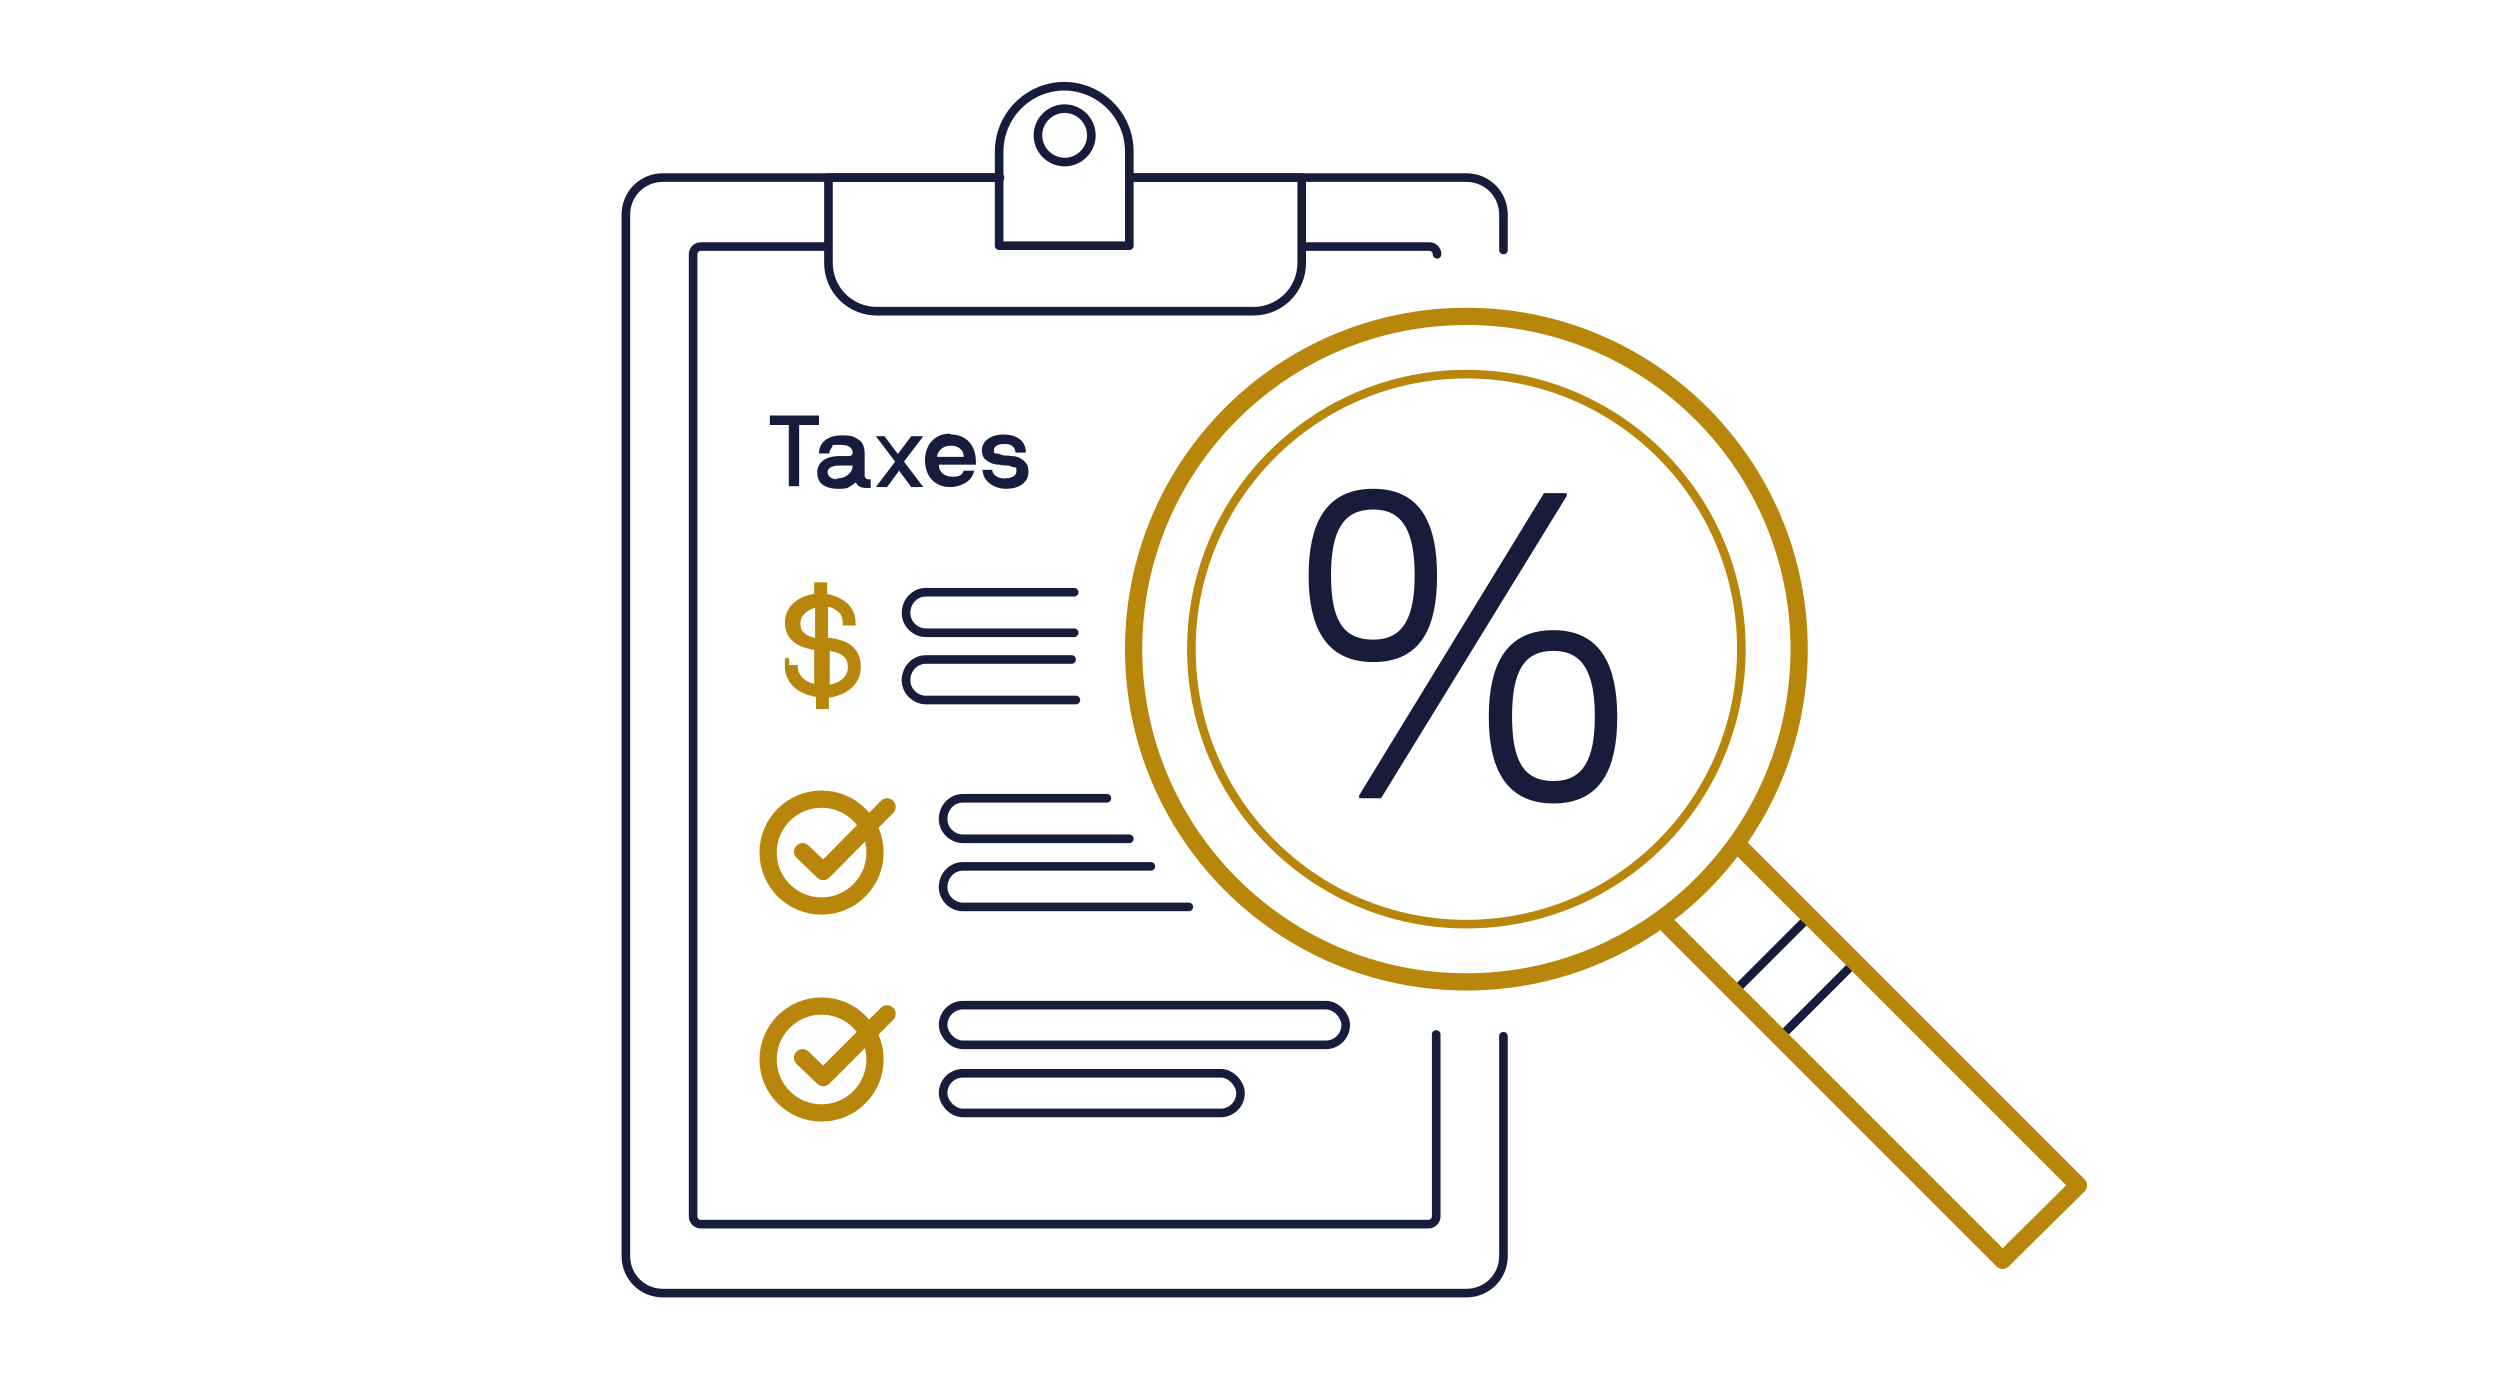 <?xml version="1.0" encoding="UTF-8"?>
<svg id="icons" xmlns="http://www.w3.org/2000/svg" width="290" height="160" version="1.1" viewBox="0 0 290 160">
  <!-- Generator: Adobe Illustrator 29.6.0, SVG Export Plug-In . SVG Version: 2.1.1 Build 207)  -->
  <defs>
    <style>
      .st0 {
        fill: #b8860b;
        stroke-miterlimit: 10;
        stroke-width: .5px;
      }

      .st0, .st1, .st2 {
        stroke: #b8860b;
      }

      .st3 {
        fill: #171c3a;
      }

      .st4 {
        fill: #161c3c;
      }

      .st1 {
        stroke-width: 2px;
      }

      .st1, .st2, .st5 {
        fill: none;
        stroke-linecap: round;
        stroke-linejoin: round;
      }

      .st5 {
        stroke: #171c3a;
      }
    </style>
  </defs>
  <g>
    <path class="st5" d="M174.4,120.2v25.5c0,2.4-1.9,4.3-4.3,4.3h-93.2c-2.4,0-4.3-1.9-4.3-4.3V24.9c0-2.4,1.9-4.3,4.3-4.3h39.1"/>
    <path class="st5" d="M131.1,20.6h39c2.4,0,4.3,1.9,4.3,4.3v4.1"/>
    <path class="st5" d="M166.6,120v21.1c0,.5-.4.9-.9.9h-84.4c-.5,0-.9-.4-.9-.9V29.5c0-.5.4-.9.9-.9h14.5"/>
    <path class="st5" d="M151.1,28.6h14.7c.5,0,.9.4.9.9"/>
    <path class="st5" d="M131.2,20.6h19.8v9.9c0,3.1-2.5,5.6-5.6,5.6h-43.7c-3.1,0-5.6-2.5-5.6-5.6v-9.9h19.6"/>
    <path class="st5" d="M123.5,18.8c-1.7,0-3.1-1.4-3.1-3.1s1.4-3.1,3.1-3.1,3.1,1.4,3.1,3.1-1.4,3.1-3.1,3.1ZM123.5,10c-4.2,0-7.6,3.4-7.6,7.6v10.9h15.1v-10.9c0-4.2-3.4-7.6-7.6-7.6Z"/>
    <g>
      <g>
        <g>
          <path class="st5" d="M124.8,81.2h-17.4c-1.2,0-2.3-1-2.3-2.3h0c0-1.3,1-2.4,2.3-2.4h16.9"/>
          <path class="st5" d="M124.6,73.4h-17.2c-1.2,0-2.3-1-2.3-2.3h0c0-1.3,1-2.4,2.3-2.4h17.2"/>
        </g>
        <path class="st0" d="M91.3,77.4h1c0,0,0,0,0,0,0,1,.9,2,2.3,2.2,0,0,.1,0,.1,0v-4.4c0,0,0,0,0,0-1.7-.3-3.4-.9-3.4-3,0-1.8,1.6-2.9,3.4-3.1,0,0,0,0,0,0v-1.3c0,0,0,0,0,0h1c0,0,0,0,0,0v1.3c0,0,0,0,0,0,1.7.3,3.3,1.2,3.3,3.2,0,0,0,0,0,0h-1c0,0,0,0,0,0,0-.7-.2-1.2-.6-1.5-.4-.4-.9-.6-1.5-.7,0,0-.1,0-.1,0v4.1c0,0,0,0,.1,0,1.8.2,3.7.7,3.7,3.2,0,1.8-1.5,3.1-3.7,3.3,0,0,0,0,0,0v1.3c0,0,0,0,0,0h-1s0,0,0,0v-1.4c0,0,0,0-.1,0-2.2-.3-3.5-1.6-3.5-3.3s0,0,0,0ZM94.7,74.2c0,0,0,0,.1,0v-4c0,0,0,0,0,0-1.2.2-2.2,1-2.2,2.1,0,.9.4,1.7,2.2,2ZM96,79.7c0,0,0,.1.1,0,1.4-.2,2.5-1,2.5-2.3,0-1.6-1.3-2-2.6-2.2,0,0,0,0,0,0v4.4Z"/>
      </g>
      <g>
        <g>
          <path class="st5" d="M137.9,105.2h-26.2c-1.2,0-2.3-1-2.3-2.3h0c0-1.3,1-2.4,2.3-2.4h21.8"/>
          <path class="st5" d="M131,97.3h-19.3c-1.2,0-2.3-1-2.3-2.3h0c0-1.3,1-2.4,2.3-2.4h16.7"/>
        </g>
        <g>
          <circle class="st1" cx="95.3" cy="98.9" r="6.2"/>
          <polyline class="st1" points="93.1 98.8 95.5 101.1 102.9 93.6"/>
        </g>
      </g>
      <g>
        <rect class="st5" x="109.4" y="116.6" width="46.7" height="4.6" rx="2.3" ry="2.3"/>
        <rect class="st5" x="109.4" y="124.5" width="34.5" height="4.6" rx="2.3" ry="2.3"/>
        <g>
          <circle class="st1" cx="95.3" cy="122.9" r="6.2"/>
          <polyline class="st1" points="93.1 122.7 95.5 125 102.9 117.6"/>
        </g>
      </g>
    </g>
    <g>
      <path class="st4" d="M89.1,48.2s0,0,0,0h5.9s0,0,0,0v1.1s0,0,0,0h-2.3s0,0,0,0v7.1s0,0,0,0h-1.2s0,0,0,0v-7.1s0,0,0,0h-2.2s0,0,0,0v-1.1Z"/>
      <path class="st4" d="M97.3,52.9h1.2c.3,0,.4-.2.4-.3,0-.4-.1-1-1.4-1s-.8,0-1,.3-.3.4-.3.7c0,0,0,0,0,0h-1.2s0,0,0,0c0-1.4,1.2-2.1,2.6-2.1s1.5.2,2,.5.7.9.7,1.7v2.5c0,.2.2.4.4.4h.3s0,0,0,0v1s0,0,0,0h-.5c-.7,0-1-.2-1.2-.6,0,0,0,0-.1,0-.2.2-.4.3-.7.5-.3.2-.8.2-1.3.2-.8,0-1.4-.2-1.8-.5s-.6-.8-.6-1.4c0-1.1.9-1.9,2.6-1.9ZM97,55.5c1.3,0,1.9-.8,1.9-1.4h0c0-.1,0-.1,0-.1h-1.5c-1.2,0-1.4.5-1.4.8s.3.8,1.1.8Z"/>
      <path class="st4" d="M101.3,50.6s0,0,0,0h1.3s0,0,0,0l1.5,2s0,0,.1,0l1.5-2s0,0,.1,0h1.3s0,0,0,0l-2.2,2.9s0,0,0,.1l2.2,2.9s0,0,0,0h-1.3s0,0-.1,0l-1.4-1.9s0,0,0,0l-1.4,1.9s0,0,0,0h-1.3s0,0,0,0l2.2-2.9s0,0,0-.1l-2.2-2.9Z"/>
      <path class="st4" d="M110.3,50.4c1.8,0,2.9,1.3,2.9,3.1s0,.3,0,.4c0,0,0,0,0,0h-4.3s0,0,0,0c0,.8.6,1.4,1.6,1.4s1.1-.3,1.3-.7c0,0,0,0,0,0h1.2s0,0,0,0h0c-.1.6-.5,1.1-1,1.4s-1.1.5-1.8.5c-1.8,0-2.9-1.3-2.9-3.1s1.1-3.1,2.9-3.1ZM108.8,53h3s0,0,0,0c0-.6-.4-1.3-1.5-1.3s-1.6.8-1.6,1.3,0,0,0,0Z"/>
      <path class="st4" d="M113.9,54.5h1.2s0,0,0,0c0,.2.1.5.4.7s.6.3,1,.3,1.4-.1,1.4-.8,0-.4-.3-.5c-.2,0-.4-.2-.7-.2-.3,0-.6,0-1-.1-.7,0-1.3-.3-1.7-.7-.2-.2-.3-.6-.3-1,0-1,1-1.8,2.5-1.8s2.6.7,2.6,2.1,0,0,0,0h-1.2s0,0,0,0c0-.2-.1-.5-.3-.7-.2-.2-.5-.3-1-.3-.8,0-1.2.3-1.2.7s0,.4.3.4c.2,0,.4.1.7.2s.6,0,1,.1c.7,0,1.3.3,1.7.8.2.2.3.6.3,1,0,1.3-1.1,2-2.6,2s-2.7-1-2.7-2.1,0,0,0,0Z"/>
    </g>
  </g>
  <g>
    <rect class="st5" x="202" y="109.6" width="12.4" height="7.5" transform="translate(-19.2 180.4) rotate(-45)"/>
    <circle class="st1" cx="170.1" cy="75.3" r="38.6"/>
    <circle class="st2" cx="170.1" cy="75.3" r="31.9"/>
    <polyline class="st1" points="202 98.4 241.1 137.5 232.3 146.2 193.3 107.2"/>
    <path class="st3" d="M159.3,56.7c5.6,0,7.4,4.2,7.4,10.1s-1.8,10-7.4,10-7.5-4.2-7.5-10,1.8-10.1,7.5-10.1ZM159.3,74.2c3.5,0,4.8-2.6,4.8-7.5s-1.3-7.6-4.8-7.6-4.9,2.5-4.9,7.6,1.3,7.5,4.9,7.5ZM179.1,57.2c0,0,.1,0,.2,0h2.2c.3,0,.3.1.2.4l-21.5,35c0,0-.1,0-.2,0h-2.1c-.3,0-.3-.1-.2-.4l21.4-35ZM180.2,73.1c5.6,0,7.4,4.3,7.4,10.1s-1.8,10-7.4,10-7.5-4.2-7.5-10,1.8-10.1,7.5-10.1ZM180.2,90.6c3.5,0,4.8-2.6,4.8-7.5s-1.3-7.6-4.8-7.6-4.8,2.5-4.8,7.6,1.3,7.5,4.8,7.5Z"/>
  </g>
</svg>